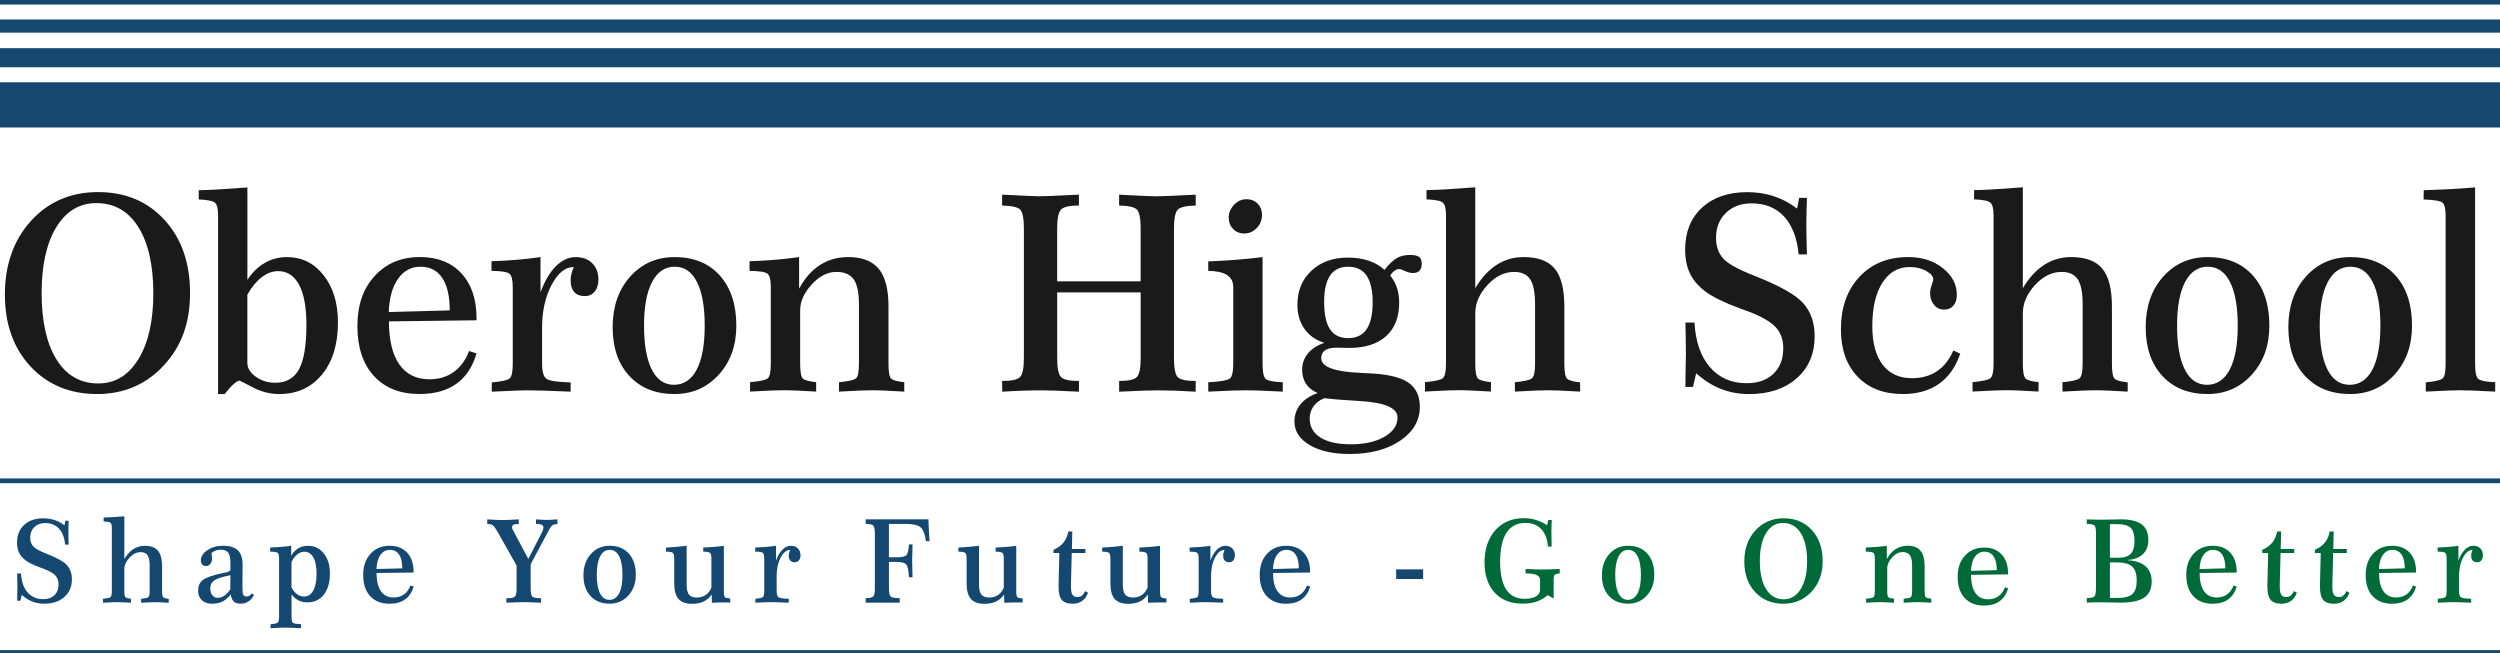 <svg xmlns="http://www.w3.org/2000/svg" id="Layer_2" viewBox="0 0 834 218"><defs><style>.cls-1{fill:#154870;}.cls-2{fill:#006a39;}.cls-3{fill:#1a1a1a;}</style></defs><g id="Layer_1-2"><path class="cls-3" d="m32.68,64.08c9.14,0,16.55,3.1,22.22,9.3,5.67,6.2,8.5,14.33,8.5,24.41s-2.93,17.83-8.8,24.16c-5.87,6.33-13.29,9.5-22.26,9.5s-16.48-3.07-22.17-9.21c-5.7-6.14-8.54-14.14-8.54-24s2.91-18.21,8.74-24.59c5.82-6.38,13.26-9.57,22.32-9.57Zm-.51,3.67c-5.64,0-10.1,2.68-13.37,8.02-3.28,5.35-4.91,12.69-4.91,22.02s1.66,16.87,4.98,22.17c3.32,5.3,7.95,7.96,13.91,7.96,5.61,0,10.08-2.7,13.39-8.11,3.32-5.41,4.98-12.75,4.98-22.02s-1.68-16.81-5.04-22.1c-3.36-5.29-8-7.93-13.93-7.93Z"></path><path class="cls-3" d="m72.75,71.77c0-2.12-.33-3.49-1-4.11-.67-.63-2.49-1-5.45-1.12v-3.08c1.94-.03,4.15-.12,6.64-.27,2.49-.15,5.69-.37,9.59-.67v30.84c1.62-2.47,3.55-4.36,5.79-5.65,2.24-1.3,4.72-1.94,7.46-1.94,4.96,0,9.02,2.03,12.2,6.08,3.18,4.05,4.76,9.3,4.76,15.73,0,7.27-1.78,13.07-5.34,17.39-3.56,4.32-8.32,6.48-14.27,6.48-3.05,0-5.99-.75-8.82-2.24-2.83-1.49-4.29-2.23-4.38-2.23-.46,0-1.11.38-1.97,1.14-.85.76-1.87,1.87-3.03,3.33h-2.18v-59.68Zm9.78,49.35c0,1.7.94,3.22,2.82,4.56,1.88,1.34,4.04,2.01,6.49,2.01,3.65,0,6.29-1.5,7.92-4.52,1.64-3.01,2.46-7.97,2.46-14.89,0-5.78-.81-10.2-2.43-13.25-1.62-3.05-3.96-4.58-7.01-4.58-1.88,0-3.7.68-5.47,2.03-1.77,1.36-3.36,3.3-4.79,5.83v22.8Z"></path><path class="cls-3" d="m129.74,107.22c.03,6.32,1.2,11.12,3.5,14.39,2.31,3.28,5.65,4.92,10.04,4.92,3.1,0,5.79-.8,8.05-2.41,2.26-1.61,3.98-3.95,5.15-7.02l2.48.8c-1.28,4.47-3.52,7.85-6.71,10.12-3.19,2.28-7.29,3.42-12.3,3.42-6.47,0-11.54-2-15.21-6.01-3.67-4.01-5.51-9.56-5.51-16.65s1.92-12.48,5.75-16.7c3.83-4.22,8.88-6.33,15.15-6.33,5.84,0,10.44,1.82,13.8,5.45,3.36,3.64,5.04,8.63,5.04,14.98v.67l-29.22.36Zm-.04-3.13l20.33-.54c0-4.74-.83-8.35-2.5-10.84-1.67-2.49-4.08-3.73-7.24-3.73s-5.6,1.34-7.5,4.02c-1.89,2.68-2.93,6.38-3.1,11.09Z"></path><path class="cls-3" d="m171.05,95.69c0-2.32-.37-3.78-1.11-4.38-.74-.6-2.73-.91-5.98-.94v-3.22c2.79-.09,5.55-.25,8.29-.47s5.43-.53,8.07-.92v11.76c1.37-3.75,3.07-6.65,5.11-8.69,2.04-2.04,4.24-3.06,6.6-3.06s4.19.69,5.55,2.06c1.37,1.37,2.05,3.19,2.05,5.45,0,1.67-.41,3-1.24,4-.83,1-1.92,1.5-3.29,1.5-1.54,0-2.71-.45-3.52-1.34s-1.22-2.21-1.22-3.93c0-.74.09-1.48.28-2.21.18-.73.45-1.47.79-2.21h-.08c-2.79,0-5.24,1.99-7.35,5.97s-3.16,8.77-3.16,14.37v11.89c0,2.65.48,4.33,1.43,5.03.95.7,3.65,1.11,8.1,1.23v3.08c-3.5-.15-6.4-.26-8.69-.34-2.29-.07-4.27-.11-5.92-.11-.77,0-1.91.03-3.42.09-1.51.06-4.27.18-8.29.36v-3.08c3.3-.3,5.3-.74,5.98-1.34s1.03-2.24,1.03-4.92v-25.61Z"></path><path class="cls-3" d="m225.01,85.76c6.41,0,11.45,2.05,15.12,6.15,3.67,4.1,5.51,9.68,5.51,16.74,0,6.62-1.96,12.07-5.87,16.36-3.92,4.29-8.84,6.44-14.76,6.44-6.32,0-11.34-2.01-15.06-6.03-3.72-4.02-5.57-9.45-5.57-16.27s1.94-12.5,5.83-16.85,8.82-6.53,14.8-6.53Zm.09,3.22c-3.28,0-5.8,1.71-7.58,5.12-1.78,3.41-2.67,8.26-2.67,14.55s.86,11.22,2.58,14.62c1.72,3.4,4.19,5.1,7.41,5.1s5.84-1.7,7.6-5.1c1.77-3.4,2.65-8.27,2.65-14.62s-.86-11.18-2.58-14.57c-1.72-3.4-4.19-5.1-7.41-5.1Z"></path><path class="cls-3" d="m257.14,95.69c0-2.32-.37-3.78-1.11-4.38-.74-.6-2.73-.91-5.98-.94v-3.22c2.79-.09,5.57-.25,8.33-.47,2.76-.22,5.5-.53,8.2-.92v10.55c1.88-3.49,4.19-6.12,6.94-7.89,2.75-1.77,5.89-2.66,9.42-2.66,4.64,0,8.05,1.31,10.21,3.93,2.16,2.62,3.25,6.78,3.25,12.47v19.13c0,2.8.3,4.48.9,5.03.6.55,2.05.95,4.36,1.19v3.13c-3.1-.18-5.41-.3-6.92-.36-1.51-.06-2.71-.09-3.59-.09-1.05,0-2.43.03-4.14.1-1.71.07-4.09.18-7.13.35v-3.13c3.16-.3,5.06-.73,5.7-1.3.64-.57.96-2.21.96-4.92v-19.76c0-3.9-.58-6.68-1.75-8.34-1.17-1.65-3.09-2.48-5.77-2.48-2.93,0-5.68,1.4-8.25,4.2-2.56,2.8-3.84,5.68-3.84,8.63v17.75c0,2.74.3,4.4.9,4.98.6.58,2.08.99,4.44,1.23v3.13c-3.02-.18-5.31-.3-6.88-.36-1.57-.06-2.81-.09-3.72-.09-1.08,0-2.47.03-4.17.09-1.7.06-4.12.18-7.28.36v-3.13c3.3-.3,5.28-.74,5.94-1.32.65-.58.98-2.21.98-4.9v-25.61Z"></path><path class="cls-3" d="m334.29,64.93c.88.03,2.14.09,3.76.18,4.39.24,7.3.36,8.76.36,1.85,0,5.25-.13,10.21-.4,1.28-.06,2.25-.1,2.91-.13v3.62c-3.1,0-5.09.45-5.96,1.34s-1.3,3.01-1.3,6.35v17.61h27.85v-17.61c0-3.4-.42-5.51-1.26-6.35-.84-.83-2.81-1.28-5.92-1.34v-3.62c.8.03,1.92.09,3.38.18,4.44.24,7.46.36,9.06.36,1.82,0,5.23-.13,10.21-.4,1.25-.06,2.22-.1,2.91-.13v3.62c-3.16.06-5.16.52-6,1.39-.84.86-1.26,2.97-1.26,6.3v43.14c0,3.46.43,5.6,1.28,6.44.85.83,2.85,1.25,5.98,1.25l-.04,3.58c-2.37-.15-4.61-.26-6.75-.34-2.14-.07-4.04-.11-5.73-.11-1.17,0-2.68.03-4.55.09-1.87.06-4.69.18-8.48.36v-3.58c3.1,0,5.08-.44,5.92-1.32.84-.88,1.26-3,1.26-6.37v-21.86h-27.85v21.86c0,3.4.43,5.53,1.28,6.39.85.86,2.85,1.3,5.98,1.3v3.58c-3.42-.18-6.07-.3-7.97-.36-1.89-.06-3.4-.09-4.51-.09-1.88,0-3.93.04-6.15.11-2.22.07-4.54.19-6.96.34l-.04-3.58c3.16,0,5.16-.44,6-1.32.84-.88,1.26-3,1.26-6.37v-43.14c0-3.4-.42-5.51-1.26-6.35-.84-.83-2.84-1.28-6-1.34v-3.62Z"></path><path class="cls-3" d="m421.19,85.76v35.54c0,2.89.38,4.62,1.15,5.19.77.57,2.63.91,5.6,1.03v3.13c-3.5-.18-6.15-.3-7.92-.36-1.78-.06-3.23-.09-4.34-.09-1.17,0-2.68.03-4.53.09-1.85.06-4.54.18-8.07.36v-3.13c3.96-.21,6.34-.6,7.13-1.19.8-.58,1.2-2.26,1.2-5.03v-25.61c-.03-3.49-2.78-5.26-8.25-5.32h-.09v-3.17c2.93-.12,5.91-.29,8.93-.51s6.08-.53,9.19-.92Zm-5.43-19.31c1.54,0,2.8.49,3.78,1.48s1.47,2.24,1.47,3.75c0,1.7-.58,3.16-1.75,4.38-1.17,1.22-2.56,1.83-4.19,1.83-1.51,0-2.75-.51-3.72-1.52-.97-1.01-1.45-2.26-1.45-3.75,0-1.64.6-3.08,1.79-4.31,1.2-1.24,2.55-1.85,4.06-1.85Z"></path><path class="cls-3" d="m461.86,90.01c1.57-1.94,2.95-3.25,4.14-3.93,1.2-.69,2.65-1.03,4.36-1.03,1.45,0,2.47.22,3.05.65.58.43.88,1.2.88,2.3,0,1.01-.25,1.78-.75,2.3-.5.52-1.22.78-2.16.78-.83,0-1.72-.22-2.69-.67-.97-.45-1.58-.67-1.84-.67-.51,0-1.05.19-1.62.58-.57.39-1.05.92-1.45,1.61,1.02,1.28,1.78,2.66,2.26,4.13.48,1.48.73,3.11.73,4.9,0,4.83-1.45,8.55-4.36,11.18-2.91,2.62-7.04,3.93-12.39,3.93-.23,0-.81-.01-1.75-.04-.94-.03-1.75-.04-2.43-.04-1.68,0-2.95.29-3.8.87s-1.28,1.45-1.28,2.62c0,2.92,4.44,4.56,13.33,4.92,1.08.06,1.89.1,2.44.13,6.09.24,10.47,1.24,13.14,3,2.66,1.76,3.99,4.48,3.99,8.18,0,4.56-2.18,8.32-6.54,11.29s-10,4.45-16.92,4.45c-5.5,0-9.93-1-13.31-3-3.38-2-5.06-4.6-5.06-7.82,0-2.18.66-4.08,1.99-5.72,1.32-1.64,3.24-2.91,5.75-3.8-1.74-.74-3.03-1.77-3.89-3.08-.85-1.31-1.28-2.88-1.28-4.69,0-2.06.64-3.87,1.92-5.43,1.28-1.56,3.12-2.75,5.51-3.55-2.85-.86-5.06-2.41-6.64-4.63-1.58-2.22-2.37-4.91-2.37-8.07,0-4.65,1.56-8.43,4.68-11.35,3.12-2.92,7.18-4.38,12.2-4.38,2.56,0,4.88.35,6.94,1.05,2.06.7,3.81,1.72,5.23,3.06Zm-20.04,42.82c-1.57.63-2.78,1.53-3.63,2.73s-1.28,2.55-1.28,4.07c0,2.71,1.2,4.82,3.59,6.33,2.39,1.5,5.75,2.26,10.08,2.26,4.64,0,8.41-.84,11.3-2.53,2.89-1.68,4.34-3.82,4.34-6.41,0-3.19-4.23-5.02-12.69-5.5-4.78-.27-8.69-.58-11.71-.94Zm7.95-43.85c-2.71,0-4.72.98-6.05,2.93-1.32,1.95-1.99,4.91-1.99,8.87s.66,7.11,1.96,9.07c1.31,1.97,3.33,2.95,6.07,2.95s4.78-.99,6.13-2.97c1.35-1.98,2.03-4.97,2.03-8.96s-.68-6.94-2.03-8.92c-1.35-1.98-3.4-2.97-6.13-2.97Z"></path><path class="cls-3" d="m492.15,62.52v33.62c2.02-3.43,4.39-6.01,7.09-7.76s5.71-2.62,9.01-2.62c4.81,0,8.29,1.29,10.42,3.87,2.14,2.58,3.2,6.82,3.2,12.72v18.95c0,2.77.3,4.45.9,5.03.6.58,2.05.99,4.36,1.23v3.08c-3.1-.18-5.4-.3-6.9-.36-1.5-.06-2.7-.09-3.61-.09-1.05,0-2.43.03-4.14.09-1.71.06-4.07.18-7.09.36l-.04-3.13c3.1-.3,5-.73,5.7-1.3.7-.57,1.05-2.21,1.05-4.92v-19.76c0-3.93-.55-6.72-1.64-8.36-1.1-1.64-2.88-2.46-5.36-2.46-3.25,0-6.22,1.47-8.91,4.4-2.69,2.94-4.04,6.07-4.04,9.41v16.76c0,2.74.3,4.4.9,4.98.6.58,2.05.99,4.36,1.23l-.04,3.13c-3.65-.21-6.11-.34-7.39-.38-1.28-.04-2.31-.07-3.08-.07-1.05,0-2.43.03-4.12.09-1.7.06-4.17.18-7.41.36v-3.13c3.27-.3,5.26-.74,5.96-1.32.7-.58,1.05-2.21,1.05-4.9v-49.53c0-2.12-.34-3.49-1.03-4.11-.68-.63-2.51-1-5.47-1.12v-3.08c1.94-.03,4.15-.12,6.64-.27,2.49-.15,5.7-.37,9.63-.67Z"></path><path class="cls-3" d="m599.51,69.58l.68-3.58h2.61c-.06,1.91-.11,3.59-.15,5.05-.04,1.46-.06,2.68-.06,3.67,0,1.49.02,3.07.06,4.74.04,1.67.09,3.47.15,5.41h-2.78c-.51-5.48-2.13-9.69-4.85-12.63-2.72-2.94-6.34-4.4-10.87-4.4-3.5,0-6.35,1.07-8.54,3.2-2.19,2.13-3.29,4.88-3.29,8.25,0,2.86.79,5.17,2.37,6.93,1.58,1.76,5.08,3.7,10.49,5.81,8.29,3.25,13.7,6.29,16.23,9.12,2.54,2.83,3.8,6.53,3.8,11.09,0,5.78-1.99,10.43-5.98,13.95-3.99,3.52-9.29,5.27-15.89,5.27-3.36,0-6.49-.57-9.4-1.72s-5.65-2.88-8.25-5.21l-1.07,4.56h-2.52c0-1.04.01-2.5.04-4.38.09-3.55.13-5.84.13-6.88,0-.89-.03-2.86-.08-5.9-.06-1.85-.09-3.29-.09-4.34h3.03c.34,6.35,2.06,11.31,5.15,14.89,3.09,3.58,7.18,5.36,12.28,5.36,3.73,0,6.69-1.04,8.89-3.13,2.19-2.09,3.29-4.93,3.29-8.54,0-2.83-.83-5.16-2.48-6.97-1.65-1.82-4.69-3.58-9.1-5.27-.54-.21-1.37-.51-2.48-.89-5.64-2.09-9.66-4.05-12.05-5.9-2.31-1.76-3.99-3.75-5.04-5.97-1.05-2.22-1.58-4.86-1.58-7.93,0-5.84,1.87-10.49,5.6-13.95,3.73-3.46,8.77-5.19,15.12-5.19,3.13,0,6.09.45,8.87,1.36,2.78.91,5.36,2.29,7.75,4.13Z"></path><path class="cls-3" d="m651.63,116.92l2.31,1.07c-1.54,4.47-3.92,7.83-7.13,10.08-3.22,2.25-7.23,3.38-12.05,3.38-6.35,0-11.38-1.94-15.08-5.81-3.7-3.87-5.55-9.13-5.55-15.78,0-7.24,2.05-13.07,6.15-17.48,4.1-4.41,9.54-6.62,16.32-6.62,4.61,0,8.47,1.24,11.56,3.71,3.09,2.47,4.64,5.42,4.64,8.85,0,1.55-.38,2.76-1.13,3.64-.75.88-1.8,1.32-3.14,1.32s-2.45-.52-3.33-1.56c-.88-1.04-1.32-2.35-1.32-3.93,0-.83.18-1.74.53-2.7.36-.97.53-1.6.53-1.9,0-.95-.77-1.88-2.31-2.77s-3.4-1.34-5.6-1.34c-3.82,0-6.84,1.76-9.08,5.27-2.24,3.52-3.35,8.33-3.35,14.44,0,5.57,1.15,9.86,3.44,12.87,2.29,3.01,5.56,4.51,9.8,4.51,3.22,0,5.99-.77,8.31-2.32,2.32-1.55,4.15-3.86,5.49-6.93Z"></path><path class="cls-3" d="m674.82,62.52v33.62c2.02-3.43,4.39-6.01,7.09-7.76s5.71-2.62,9.01-2.62c4.81,0,8.29,1.29,10.42,3.87,2.14,2.58,3.2,6.82,3.2,12.72v18.95c0,2.77.3,4.45.9,5.03.6.58,2.05.99,4.36,1.23v3.08c-3.1-.18-5.4-.3-6.9-.36-1.5-.06-2.7-.09-3.61-.09-1.05,0-2.43.03-4.14.09-1.71.06-4.07.18-7.09.36l-.04-3.13c3.1-.3,5-.73,5.7-1.3.7-.57,1.05-2.21,1.05-4.92v-19.76c0-3.93-.55-6.72-1.64-8.36-1.1-1.64-2.88-2.46-5.36-2.46-3.25,0-6.22,1.47-8.91,4.4-2.69,2.94-4.04,6.07-4.04,9.41v16.76c0,2.74.3,4.4.9,4.98.6.58,2.05.99,4.36,1.23l-.04,3.13c-3.65-.21-6.11-.34-7.39-.38-1.28-.04-2.31-.07-3.08-.07-1.05,0-2.43.03-4.12.09-1.7.06-4.17.18-7.41.36v-3.13c3.27-.3,5.26-.74,5.96-1.32.7-.58,1.05-2.21,1.05-4.9v-49.53c0-2.12-.34-3.49-1.03-4.11-.68-.63-2.51-1-5.47-1.12v-3.08c1.94-.03,4.15-.12,6.64-.27,2.49-.15,5.7-.37,9.63-.67Z"></path><path class="cls-3" d="m736.43,85.76c6.41,0,11.45,2.05,15.12,6.15,3.67,4.1,5.51,9.68,5.51,16.74,0,6.62-1.96,12.07-5.87,16.36-3.92,4.29-8.84,6.44-14.76,6.44-6.32,0-11.34-2.01-15.06-6.03-3.72-4.02-5.57-9.45-5.57-16.27s1.94-12.5,5.83-16.85,8.82-6.53,14.8-6.53Zm.09,3.22c-3.28,0-5.8,1.71-7.58,5.12-1.78,3.41-2.67,8.26-2.67,14.55s.86,11.22,2.58,14.62c1.72,3.4,4.19,5.1,7.41,5.1s5.84-1.7,7.6-5.1c1.77-3.4,2.65-8.27,2.65-14.62s-.86-11.18-2.58-14.57c-1.72-3.4-4.19-5.1-7.41-5.1Z"></path><path class="cls-3" d="m784.02,85.76c6.41,0,11.45,2.05,15.12,6.15,3.67,4.1,5.51,9.68,5.51,16.74,0,6.62-1.96,12.07-5.87,16.36-3.92,4.29-8.84,6.44-14.76,6.44-6.32,0-11.34-2.01-15.06-6.03-3.72-4.02-5.57-9.45-5.57-16.27s1.94-12.5,5.83-16.85,8.82-6.53,14.8-6.53Zm.09,3.22c-3.28,0-5.8,1.71-7.58,5.12-1.78,3.41-2.67,8.26-2.67,14.55s.86,11.22,2.58,14.62c1.72,3.4,4.19,5.1,7.41,5.1s5.84-1.7,7.6-5.1c1.77-3.4,2.65-8.27,2.65-14.62s-.86-11.18-2.58-14.57c-1.72-3.4-4.19-5.1-7.41-5.1Z"></path><path class="cls-3" d="m815.85,71.77c0-2.15-.33-3.52-1-4.13-.67-.61-2.78-.98-6.34-1.1l.04-3.08c2.31-.06,4.8-.16,7.48-.29,2.68-.13,5.9-.35,9.66-.65v58.78c0,2.86.38,4.58,1.13,5.16s2.61.93,5.58,1.05v3.13c-3.42-.18-6-.3-7.75-.36-1.75-.06-3.15-.09-4.21-.09-.83,0-2.01.03-3.55.09-1.54.06-4.09.18-7.65.36v-3.08c3.08-.3,4.95-.74,5.62-1.32.67-.58,1-2.23,1-4.94v-49.53Z"></path><path class="cls-1" d="m465.76,189.94h9v3.22h-9v-3.22Z"></path><path class="cls-1" d="m21.51,175.22l.29-1.51h1.1c-.02.81-.04,1.52-.06,2.14-.02.62-.03,1.13-.03,1.55,0,.63,0,1.3.03,2,.02.71.04,1.47.06,2.29h-1.17c-.22-2.32-.9-4.1-2.05-5.34-1.15-1.24-2.68-1.86-4.6-1.86-1.48,0-2.69.45-3.62,1.35-.93.9-1.39,2.07-1.39,3.49,0,1.21.33,2.19,1,2.93s2.15,1.56,4.44,2.46c3.51,1.38,5.8,2.66,6.87,3.86,1.07,1.2,1.61,2.76,1.61,4.69,0,2.45-.84,4.41-2.53,5.9s-3.93,2.23-6.73,2.23c-1.42,0-2.75-.24-3.98-.73s-2.39-1.22-3.49-2.2l-.45,1.93h-1.07c0-.44,0-1.06.02-1.85.04-1.5.05-2.47.05-2.91,0-.38-.01-1.21-.04-2.5-.02-.78-.04-1.39-.04-1.83h1.28c.14,2.69.87,4.79,2.18,6.3,1.31,1.51,3.04,2.27,5.2,2.27,1.58,0,2.83-.44,3.76-1.32.93-.88,1.39-2.09,1.39-3.61,0-1.2-.35-2.18-1.05-2.95-.7-.77-1.98-1.51-3.85-2.23-.23-.09-.58-.21-1.05-.38-2.39-.88-4.09-1.71-5.1-2.5-.98-.74-1.69-1.59-2.13-2.53-.45-.94-.67-2.06-.67-3.36,0-2.47.79-4.44,2.37-5.9,1.58-1.46,3.71-2.19,6.4-2.19,1.33,0,2.58.19,3.75.58,1.17.38,2.27.97,3.28,1.75Z"></path><path class="cls-1" d="m41.48,172.24v14.23c.86-1.45,1.86-2.54,3-3.28,1.15-.74,2.42-1.11,3.82-1.11,2.04,0,3.51.55,4.41,1.64s1.36,2.88,1.36,5.38v8.02c0,1.17.13,1.88.38,2.13.25.25.87.42,1.84.52v1.31c-1.31-.08-2.29-.13-2.92-.15s-1.14-.04-1.53-.04c-.45,0-1.03.01-1.75.04-.72.03-1.72.08-3,.15l-.02-1.32c1.31-.13,2.12-.31,2.41-.55.3-.24.44-.93.44-2.08v-8.36c0-1.67-.23-2.84-.7-3.54-.46-.69-1.22-1.04-2.27-1.04-1.37,0-2.63.62-3.77,1.86-1.14,1.24-1.71,2.57-1.71,3.98v7.09c0,1.16.13,1.86.38,2.11s.87.42,1.84.52l-.02,1.32c-1.54-.09-2.59-.14-3.13-.16-.54-.02-.98-.03-1.3-.03-.45,0-1.03.01-1.75.04s-1.76.08-3.14.15v-1.32c1.39-.13,2.23-.31,2.52-.56.29-.25.44-.94.44-2.07v-20.96c0-.9-.14-1.48-.43-1.74s-1.06-.42-2.31-.47v-1.31c.82-.01,1.76-.05,2.81-.11s2.41-.16,4.08-.28Z"></path><path class="cls-1" d="m77,198.28c-.9,1.12-1.83,1.92-2.79,2.4-.96.48-2.13.72-3.52.72s-2.53-.39-3.35-1.17c-.83-.78-1.24-1.85-1.24-3.2,0-1.5.49-2.66,1.48-3.48.99-.82,3.16-1.59,6.51-2.33.33-.08.73-.16,1.21-.25,1.05-.2,1.57-.52,1.57-.96v-2.08c0-1.74-.25-2.93-.74-3.58-.5-.64-1.34-.96-2.55-.96-.57,0-1.1.09-1.61.27-.51.18-.98.45-1.41.8.06.42.1.77.13,1.06.02.29.04.56.04.81,0,.72-.19,1.32-.57,1.8-.38.48-.85.72-1.42.72-.53,0-.95-.17-1.27-.51-.31-.34-.47-.8-.47-1.38,0-1.3.72-2.44,2.17-3.42,1.45-.98,3.19-1.48,5.22-1.48,2.24,0,3.89.51,4.95,1.52,1.05,1.02,1.58,2.61,1.58,4.8v.11l-.04,6.87v.85c0,1.2.11,1.96.32,2.29s.59.49,1.13.49c.33,0,.62-.08.89-.25.26-.17.51-.43.74-.79l.78.55c-.49.93-1.12,1.65-1.89,2.15-.77.5-1.61.75-2.52.75-1.05,0-1.83-.25-2.36-.74-.52-.49-.85-1.29-.97-2.38Zm-.13-6.39c-2.72.54-4.53,1.12-5.41,1.75-.88.62-1.32,1.52-1.32,2.7,0,.93.24,1.68.71,2.25.48.57,1.1.85,1.87.85.71,0,1.43-.25,2.14-.74.72-.49,1.37-1.19,1.96-2.1l.04-4.71Z"></path><path class="cls-1" d="m93.09,186.27c0-.98-.15-1.6-.45-1.84-.3-.25-1.15-.38-2.53-.41v-1.36c1.18-.04,2.35-.1,3.52-.2,1.16-.09,2.33-.22,3.52-.39v3.35c.6-1.08,1.38-1.91,2.34-2.49.96-.57,2.04-.86,3.25-.86,2.17,0,3.93.85,5.29,2.56,1.36,1.71,2.03,3.94,2.03,6.71,0,2.98-.68,5.32-2.03,7.04-1.35,1.72-3.19,2.57-5.51,2.57-1.08,0-2.05-.21-2.88-.62-.84-.42-1.63-1.07-2.38-1.97v7.28c0,1.2.14,1.91.43,2.14.29.23,1.21.38,2.75.45v1.34c-1.17-.06-2.18-.11-3.03-.14s-1.61-.05-2.27-.05c-.52,0-1.15.02-1.91.05-.75.03-1.75.08-2.97.14v-1.34c1.27-.09,2.05-.26,2.37-.5.31-.25.47-.94.47-2.09v-19.37Zm4.16,9.72c.53.98,1.15,1.73,1.86,2.24.71.51,1.48.77,2.31.77,1.33,0,2.36-.67,3.09-2.02s1.1-3.25,1.1-5.71c0-2.27-.36-4.04-1.08-5.31s-1.72-1.9-3.01-1.9c-.83,0-1.62.29-2.35.88s-1.38,1.44-1.93,2.56v8.49Z"></path><path class="cls-1" d="m125.61,191.15c.01,2.67.51,4.7,1.48,6.09.98,1.39,2.39,2.08,4.25,2.08,1.31,0,2.45-.34,3.41-1.02.96-.68,1.68-1.67,2.18-2.97l1.05.34c-.54,1.89-1.49,3.32-2.84,4.29-1.35.96-3.08,1.45-5.21,1.45-2.74,0-4.88-.85-6.44-2.54-1.56-1.7-2.33-4.04-2.33-7.05s.81-5.28,2.43-7.07,3.76-2.68,6.41-2.68c2.47,0,4.42.77,5.84,2.31,1.42,1.54,2.13,3.65,2.13,6.34v.28l-12.37.15Zm-.02-1.32l8.61-.23c0-2.01-.35-3.53-1.06-4.59-.71-1.05-1.73-1.58-3.06-1.58s-2.37.57-3.17,1.7c-.8,1.13-1.24,2.7-1.31,4.69Z"></path><path class="cls-1" d="m162.55,173.26c1.15.08,2.13.13,2.97.17.83.04,1.5.06,2.01.06.93,0,2.51-.06,4.75-.19.36-.02.63-.04.79-.04v1.53c-.82,0-1.4.09-1.74.26-.34.18-.52.47-.52.87,0,.1.01.21.04.32.03.11.08.23.14.36l5.26,9.86,4.48-8.76.05-.11c.34-.64.51-1.17.51-1.59s-.18-.72-.54-.92c-.36-.2-.92-.29-1.68-.29h-.27l.02-1.53c.84.06,1.56.11,2.14.14.58.03,1.09.05,1.51.05.37,0,.83-.02,1.37-.05.54-.03,1.25-.08,2.12-.14v1.53c-.72.06-1.25.19-1.59.39-.34.2-.69.63-1.05,1.3l-6.29,11.73v8.1c0,1.45.19,2.36.56,2.71.37.36,1.22.54,2.55.54h.34v1.51c-1.68-.08-2.91-.13-3.71-.15-.8-.03-1.44-.04-1.93-.04-.54,0-1.26.01-2.14.04s-2.14.08-3.77.15v-1.51h.33c1.3,0,2.14-.18,2.51-.54.37-.36.56-1.26.56-2.71v-7.66l-6.51-11.52c-.59-1.03-1.09-1.68-1.5-1.94-.41-.26-.96-.39-1.65-.39h-.13v-1.53Z"></path><path class="cls-1" d="m203.38,182.07c2.71,0,4.85.87,6.4,2.6,1.55,1.73,2.33,4.1,2.33,7.08,0,2.8-.83,5.11-2.49,6.92s-3.74,2.72-6.25,2.72c-2.68,0-4.8-.85-6.37-2.55-1.57-1.7-2.36-4-2.36-6.89s.82-5.29,2.47-7.13c1.65-1.84,3.73-2.76,6.26-2.76Zm.04,1.36c-1.39,0-2.46.72-3.21,2.17-.75,1.44-1.13,3.5-1.13,6.16s.36,4.75,1.09,6.19c.73,1.44,1.77,2.16,3.14,2.16s2.47-.72,3.22-2.16c.75-1.44,1.12-3.5,1.12-6.19s-.37-4.73-1.09-6.17c-.73-1.44-1.78-2.16-3.14-2.16Z"></path><path class="cls-1" d="m224.91,186.27c0-.97-.15-1.58-.44-1.83-.29-.25-1.06-.39-2.29-.42v-1.34c1.18-.06,2.35-.15,3.5-.25,1.15-.1,2.28-.22,3.39-.36v13c0,1.56.26,2.67.79,3.3s1.41.96,2.65.96c1.12,0,2.1-.29,2.95-.88s1.46-1.4,1.86-2.45v-9.72c0-.97-.15-1.58-.44-1.83-.3-.25-1.06-.4-2.29-.44v-1.34c1.48-.08,2.77-.16,3.85-.25s2.1-.2,3.04-.34v15.12c0,1.11.12,1.78.34,2,.23.23.83.38,1.79.47v1.33c-.4-.01-.81-.02-1.24-.03-.43,0-.99,0-1.67,0-.25,0-.65,0-1.18.03-.54.02-1.21.05-2.03.08l-.07-2.74c-.76,1.06-1.66,1.84-2.71,2.34-1.05.5-2.33.75-3.85.75-2.06,0-3.56-.54-4.51-1.62-.95-1.08-1.42-2.81-1.42-5.19v-8.32Z"></path><path class="cls-1" d="m254.94,186.27c0-.98-.16-1.6-.47-1.85-.31-.25-1.16-.38-2.53-.4v-1.36c1.18-.04,2.35-.1,3.51-.2,1.16-.09,2.3-.22,3.42-.39v4.98c.58-1.59,1.3-2.82,2.16-3.68.86-.86,1.79-1.3,2.79-1.3s1.77.29,2.35.87c.58.58.87,1.35.87,2.31,0,.71-.17,1.27-.52,1.69s-.81.63-1.39.63c-.65,0-1.15-.19-1.49-.57-.34-.38-.51-.93-.51-1.66,0-.31.04-.63.12-.94.08-.31.19-.62.33-.94h-.04c-1.18,0-2.22.84-3.11,2.53-.89,1.68-1.34,3.71-1.34,6.08v5.03c0,1.12.2,1.83.61,2.13.4.3,1.55.47,3.43.52v1.31c-1.48-.06-2.71-.11-3.68-.14-.97-.03-1.8-.05-2.5-.05-.33,0-.81.01-1.45.04s-1.81.08-3.51.15v-1.31c1.4-.13,2.24-.31,2.53-.57.29-.25.43-.95.43-2.08v-10.84Z"></path><path class="cls-1" d="m288.77,173.26h20.95c.05,1.34.1,2.6.16,3.79.06,1.19.13,2.35.22,3.47l-1.23.02c-.28-2.28-.85-3.81-1.72-4.59-.87-.78-2.49-1.16-4.86-1.16h-5.75v11.12h2.75c1.66,0,2.71-.26,3.15-.79s.69-1.7.78-3.5h1.21c-.01.48-.03,1.14-.05,1.97-.06,1.61-.09,2.66-.09,3.14,0,1,.04,2.68.11,5.05.01.35.02.62.03.79h-1.21c-.1-2.17-.38-3.56-.86-4.18-.48-.62-1.5-.93-3.06-.93h-2.75v8.83c0,1.46.19,2.37.58,2.72s1.39.53,3.02.53v1.51h-11.37l.02-1.51c1.34-.02,2.18-.22,2.53-.58s.52-1.25.52-2.68v-18.26c0-1.44-.18-2.33-.53-2.69-.36-.35-1.2-.54-2.54-.57v-1.53Z"></path><path class="cls-1" d="m322.45,186.27c0-.97-.15-1.58-.44-1.83-.29-.25-1.06-.39-2.29-.42v-1.34c1.18-.06,2.35-.15,3.5-.25,1.15-.1,2.28-.22,3.39-.36v13c0,1.56.26,2.67.79,3.3s1.41.96,2.65.96c1.12,0,2.1-.29,2.95-.88s1.46-1.4,1.86-2.45v-9.72c0-.97-.15-1.58-.44-1.83-.3-.25-1.06-.4-2.29-.44v-1.34c1.48-.08,2.77-.16,3.85-.25s2.1-.2,3.04-.34v15.12c0,1.11.12,1.78.34,2,.23.23.83.38,1.79.47v1.33c-.4-.01-.81-.02-1.24-.03-.43,0-.99,0-1.67,0-.25,0-.65,0-1.18.03-.54.02-1.21.05-2.03.08l-.07-2.74c-.76,1.06-1.66,1.84-2.71,2.34-1.05.5-2.33.75-3.85.75-2.06,0-3.56-.54-4.51-1.62-.95-1.08-1.42-2.81-1.42-5.19v-8.32Z"></path><path class="cls-1" d="m356.38,177.29h1.34l-.14,5.85h4.52v1.34h-4.56l-.27,10.59v.64c0,1.3.17,2.2.51,2.71.34.5.9.76,1.68.76.58,0,1.07-.16,1.46-.47.4-.32.75-.82,1.05-1.51l.98.47c-.34,1.16-.96,2.08-1.86,2.74-.9.67-1.98,1-3.22,1-1.7,0-2.91-.43-3.64-1.28-.73-.85-1.09-2.3-1.09-4.34v-.57l.25-10.75h-1.95v-1.08c1.4-.57,2.5-1.35,3.31-2.35.81-1,1.36-2.25,1.65-3.76Z"></path><path class="cls-1" d="m370.42,186.27c0-.97-.15-1.58-.44-1.83-.29-.25-1.06-.39-2.29-.42v-1.34c1.18-.06,2.35-.15,3.5-.25,1.15-.1,2.28-.22,3.39-.36v13c0,1.56.26,2.67.79,3.3s1.41.96,2.65.96c1.12,0,2.1-.29,2.95-.88s1.46-1.4,1.86-2.45v-9.72c0-.97-.15-1.58-.44-1.83-.3-.25-1.06-.4-2.29-.44v-1.34c1.48-.08,2.77-.16,3.85-.25s2.1-.2,3.04-.34v15.12c0,1.11.12,1.78.34,2,.23.23.83.38,1.79.47v1.33c-.4-.01-.81-.02-1.24-.03-.43,0-.99,0-1.67,0-.25,0-.65,0-1.18.03-.54.02-1.21.05-2.03.08l-.07-2.74c-.76,1.06-1.66,1.84-2.71,2.34-1.05.5-2.33.75-3.85.75-2.06,0-3.56-.54-4.51-1.62-.95-1.08-1.42-2.81-1.42-5.19v-8.32Z"></path><path class="cls-1" d="m399.86,186.27c0-.98-.16-1.6-.47-1.85-.31-.25-1.16-.38-2.53-.4v-1.36c1.18-.04,2.35-.1,3.51-.2,1.16-.09,2.3-.22,3.42-.39v4.98c.58-1.59,1.3-2.82,2.16-3.68.86-.86,1.79-1.3,2.79-1.3s1.77.29,2.35.87c.58.58.87,1.35.87,2.31,0,.71-.17,1.27-.52,1.69s-.81.63-1.39.63c-.65,0-1.15-.19-1.49-.57-.34-.38-.51-.93-.51-1.66,0-.31.04-.63.12-.94.08-.31.19-.62.33-.94h-.04c-1.18,0-2.22.84-3.11,2.53-.89,1.68-1.34,3.71-1.34,6.08v5.03c0,1.12.2,1.83.61,2.13.4.3,1.55.47,3.43.52v1.31c-1.48-.06-2.71-.11-3.68-.14-.97-.03-1.8-.05-2.5-.05-.33,0-.81.01-1.45.04s-1.81.08-3.51.15v-1.31c1.4-.13,2.24-.31,2.53-.57.29-.25.43-.95.43-2.08v-10.84Z"></path><path class="cls-1" d="m424.69,191.15c.01,2.67.51,4.7,1.48,6.09.98,1.39,2.39,2.08,4.25,2.08,1.31,0,2.45-.34,3.41-1.02.96-.68,1.68-1.67,2.18-2.97l1.05.34c-.54,1.89-1.49,3.32-2.84,4.29-1.35.96-3.08,1.45-5.21,1.45-2.74,0-4.88-.85-6.44-2.54-1.56-1.7-2.33-4.04-2.33-7.05s.81-5.28,2.43-7.07,3.76-2.68,6.41-2.68c2.47,0,4.42.77,5.84,2.31,1.42,1.54,2.13,3.65,2.13,6.34v.28l-12.37.15Zm-.02-1.32l8.61-.23c0-2.01-.35-3.53-1.06-4.59-.71-1.05-1.73-1.58-3.06-1.58s-2.37.57-3.17,1.7c-.8,1.13-1.24,2.7-1.31,4.69Z"></path><path class="cls-2" d="m516.1,175.26l.42-1.82h1.14c-.04.91-.06,1.71-.08,2.4-.02.69-.03,1.31-.03,1.85,0,.95.02,2.39.07,4.33v.32h-1.23c-.19-2.53-.94-4.49-2.24-5.85-1.3-1.37-3.04-2.05-5.22-2.05-2.82,0-4.94,1.09-6.36,3.26-1.42,2.18-2.12,5.44-2.12,9.79,0,4.06.68,7.12,2.04,9.18,1.36,2.06,3.38,3.09,6.06,3.09,1.65,0,2.93-.27,3.85-.8.92-.54,1.37-1.3,1.37-2.28v-3.22c0-1.31-1.19-2.02-3.56-2.12-.55-.03-.98-.04-1.28-.06v-1.48c1.27.06,2.39.11,3.37.14.98.03,1.88.05,2.7.05.49,0,1.13-.01,1.91-.04.78-.02,1.92-.08,3.43-.15l-.02,1.48c-.78.06-1.32.21-1.6.44-.28.23-.42.64-.42,1.22v6.73l-1.97-1.12c-1.15.97-2.39,1.68-3.72,2.14s-2.9.68-4.68.68c-3.95,0-7.06-1.22-9.31-3.67-2.25-2.45-3.38-5.82-3.38-10.12s1.2-8.02,3.6-10.7c2.4-2.68,5.58-4.02,9.55-4.02,1.37,0,2.69.19,3.96.58,1.27.38,2.53.98,3.78,1.79Z"></path><path class="cls-2" d="m543.14,182.07c2.71,0,4.85.87,6.4,2.6,1.55,1.73,2.33,4.1,2.33,7.08,0,2.8-.83,5.11-2.49,6.92s-3.74,2.72-6.25,2.72c-2.68,0-4.8-.85-6.37-2.55-1.57-1.7-2.36-4-2.36-6.89s.82-5.29,2.47-7.13c1.65-1.84,3.73-2.76,6.26-2.76Zm.04,1.36c-1.39,0-2.46.72-3.21,2.17-.75,1.44-1.13,3.5-1.13,6.16s.36,4.75,1.09,6.19c.73,1.44,1.77,2.16,3.14,2.16s2.47-.72,3.22-2.16c.75-1.44,1.12-3.5,1.12-6.19s-.37-4.73-1.09-6.17c-.73-1.44-1.78-2.16-3.14-2.16Z"></path><path class="cls-2" d="m595.04,172.9c3.87,0,7,1.31,9.4,3.93,2.4,2.62,3.6,6.07,3.6,10.33s-1.24,7.55-3.72,10.23c-2.48,2.68-5.62,4.02-9.42,4.02s-6.97-1.3-9.38-3.9c-2.41-2.6-3.62-5.98-3.62-10.16s1.23-7.71,3.7-10.4,5.61-4.05,9.45-4.05Zm-.22,1.55c-2.39,0-4.27,1.13-5.66,3.4-1.39,2.26-2.08,5.37-2.08,9.32s.7,7.14,2.11,9.38c1.4,2.25,3.37,3.37,5.88,3.37,2.37,0,4.26-1.14,5.67-3.43s2.11-5.39,2.11-9.32-.71-7.12-2.13-9.35-3.39-3.36-5.89-3.36Z"></path><path class="cls-2" d="m625.43,186.27c0-.98-.16-1.6-.47-1.85-.31-.25-1.16-.38-2.53-.4v-1.36c1.18-.04,2.36-.1,3.53-.2,1.17-.09,2.33-.22,3.47-.39v4.46c.8-1.48,1.77-2.59,2.94-3.34s2.49-1.13,3.99-1.13c1.96,0,3.4.56,4.32,1.67s1.38,2.87,1.38,5.28v8.1c0,1.19.13,1.9.38,2.13s.87.4,1.84.5v1.32c-1.31-.08-2.29-.13-2.93-.15-.64-.03-1.14-.04-1.52-.04-.45,0-1.03.01-1.75.04-.72.03-1.73.08-3.02.15v-1.32c1.34-.13,2.14-.31,2.41-.55.27-.24.41-.93.41-2.08v-8.36c0-1.65-.25-2.83-.74-3.53-.49-.7-1.31-1.05-2.44-1.05-1.24,0-2.4.59-3.49,1.78s-1.63,2.4-1.63,3.65v7.51c0,1.16.13,1.86.38,2.11s.88.42,1.88.52v1.32c-1.28-.08-2.25-.13-2.91-.15-.66-.03-1.19-.04-1.57-.04-.46,0-1.05.01-1.76.04-.72.03-1.75.08-3.08.15v-1.32c1.4-.13,2.24-.31,2.51-.56.28-.25.42-.94.42-2.07v-10.84Z"></path><path class="cls-2" d="m657.53,191.76c.01,2.67.51,4.7,1.48,6.09.98,1.39,2.39,2.08,4.25,2.08,1.31,0,2.45-.34,3.41-1.02.96-.68,1.68-1.67,2.18-2.97l1.05.34c-.54,1.89-1.49,3.32-2.84,4.29-1.35.96-3.08,1.45-5.21,1.45-2.74,0-4.88-.85-6.44-2.54-1.56-1.7-2.33-4.04-2.33-7.05s.81-5.28,2.43-7.07,3.76-2.68,6.41-2.68c2.47,0,4.42.77,5.84,2.31,1.42,1.54,2.13,3.65,2.13,6.34v.28l-12.37.15Zm-.02-1.32l8.61-.23c0-2.01-.35-3.53-1.06-4.59-.71-1.05-1.73-1.58-3.06-1.58s-2.37.57-3.17,1.7c-.8,1.13-1.24,2.7-1.31,4.69Z"></path><path class="cls-2" d="m696.13,173.26c.77.04,1.54.07,2.3.08.76.02,1.51.03,2.26.03,1.43,0,2.91-.02,4.42-.06,1.51-.04,2.31-.06,2.4-.06,3.13,0,5.45.56,6.94,1.67,1.49,1.12,2.24,2.84,2.24,5.17,0,1.99-.58,3.57-1.75,4.72-1.17,1.15-2.86,1.81-5.06,1.98v.11c2.59.16,4.56.84,5.9,2.04,1.34,1.2,2.02,2.87,2.02,5.01,0,2.46-.82,4.26-2.47,5.39-1.65,1.13-4.28,1.7-7.89,1.7-.9,0-2.06-.02-3.48-.06-1.42-.04-2.38-.06-2.88-.06-.74,0-1.52,0-2.35.03-.83.02-1.69.05-2.57.08l-.02-1.51c1.34,0,2.18-.19,2.54-.56s.53-1.27.53-2.7v-18.63c0-1.3-.19-2.09-.56-2.38-.37-.29-1.21-.45-2.51-.49v-1.53Zm7.74,1.59v11.22h2.75c1.94,0,3.33-.44,4.18-1.31s1.27-2.31,1.27-4.3-.41-3.52-1.24-4.35c-.83-.83-2.37-1.25-4.62-1.25h-2.33Zm0,12.77v11.86h2.46c2.4,0,4.08-.44,5.04-1.32.96-.88,1.44-2.37,1.44-4.49s-.5-3.72-1.5-4.65c-1-.93-2.69-1.4-5.06-1.4h-2.37Z"></path><path class="cls-2" d="m733.79,191.15c.01,2.67.51,4.7,1.48,6.09.98,1.39,2.39,2.08,4.25,2.08,1.31,0,2.45-.34,3.41-1.02.96-.68,1.68-1.67,2.18-2.97l1.05.34c-.54,1.89-1.49,3.32-2.84,4.29-1.35.96-3.08,1.45-5.21,1.45-2.74,0-4.88-.85-6.44-2.54-1.56-1.7-2.33-4.04-2.33-7.05s.81-5.28,2.43-7.07,3.76-2.68,6.41-2.68c2.47,0,4.42.77,5.84,2.31,1.42,1.54,2.13,3.65,2.13,6.34v.28l-12.37.15Zm-.02-1.32l8.61-.23c0-2.01-.35-3.53-1.06-4.59-.71-1.05-1.73-1.58-3.06-1.58s-2.37.57-3.17,1.7c-.8,1.13-1.24,2.7-1.31,4.69Z"></path><path class="cls-2" d="m759.64,177.29h1.34l-.14,5.85h4.52v1.34h-4.56l-.27,10.59v.64c0,1.3.17,2.2.51,2.71.34.5.9.76,1.68.76.58,0,1.07-.16,1.46-.47.4-.32.75-.82,1.05-1.51l.98.47c-.34,1.16-.96,2.08-1.86,2.74-.9.67-1.98,1-3.22,1-1.7,0-2.91-.43-3.64-1.28-.73-.85-1.09-2.3-1.09-4.34v-.57l.25-10.75h-1.95v-1.08c1.4-.57,2.5-1.35,3.31-2.35.81-1,1.36-2.25,1.65-3.76Z"></path><path class="cls-2" d="m777.18,177.29h1.34l-.14,5.85h4.52v1.34h-4.56l-.27,10.59v.64c0,1.3.17,2.2.51,2.71.34.5.9.76,1.68.76.58,0,1.07-.16,1.46-.47.4-.32.75-.82,1.05-1.51l.98.47c-.34,1.16-.96,2.08-1.86,2.74-.9.67-1.98,1-3.22,1-1.7,0-2.91-.43-3.64-1.28-.73-.85-1.09-2.3-1.09-4.34v-.57l.25-10.75h-1.95v-1.08c1.4-.57,2.5-1.35,3.31-2.35.81-1,1.36-2.25,1.65-3.76Z"></path><path class="cls-2" d="m793.64,191.15c.01,2.67.51,4.7,1.48,6.09.98,1.39,2.39,2.08,4.25,2.08,1.31,0,2.45-.34,3.41-1.02.96-.68,1.68-1.67,2.18-2.97l1.05.34c-.54,1.89-1.49,3.32-2.84,4.29-1.35.96-3.08,1.45-5.21,1.45-2.74,0-4.88-.85-6.44-2.54-1.56-1.7-2.33-4.04-2.33-7.05s.81-5.28,2.43-7.07,3.76-2.68,6.41-2.68c2.47,0,4.42.77,5.84,2.31,1.42,1.54,2.13,3.65,2.13,6.34v.28l-12.37.15Zm-.02-1.32l8.61-.23c0-2.01-.35-3.53-1.06-4.59-.71-1.05-1.73-1.58-3.06-1.58s-2.37.57-3.17,1.7c-.8,1.13-1.24,2.7-1.31,4.69Z"></path><path class="cls-2" d="m816.19,186.27c0-.98-.16-1.6-.47-1.85-.31-.25-1.16-.38-2.53-.4v-1.36c1.18-.04,2.35-.1,3.51-.2,1.16-.09,2.3-.22,3.42-.39v4.98c.58-1.59,1.3-2.82,2.16-3.68.86-.86,1.79-1.3,2.79-1.3s1.77.29,2.35.87c.58.58.87,1.35.87,2.31,0,.71-.17,1.27-.52,1.69s-.81.63-1.39.63c-.65,0-1.15-.19-1.49-.57-.34-.38-.51-.93-.51-1.66,0-.31.04-.63.12-.94.08-.31.19-.62.33-.94h-.04c-1.18,0-2.22.84-3.11,2.53-.89,1.68-1.34,3.71-1.34,6.08v5.03c0,1.12.2,1.83.61,2.13.4.3,1.55.47,3.43.52v1.31c-1.48-.06-2.71-.11-3.68-.14-.97-.03-1.8-.05-2.5-.05-.33,0-.81.01-1.45.04s-1.81.08-3.51.15v-1.31c1.4-.13,2.24-.31,2.53-.57.29-.25.43-.95.43-2.08v-10.84Z"></path><rect class="cls-1" y="216.88" width="834" height="1.12"></rect><rect class="cls-1" y="159.6" width="834" height="1.6"></rect><rect class="cls-1" y="27.45" width="834" height="15.08"></rect><rect class="cls-1" y="16.07" width="834" height="6.38"></rect><rect class="cls-1" y="6.5" width="834" height="4.39"></rect><rect class="cls-1" width="834" height="1.52"></rect></g></svg>